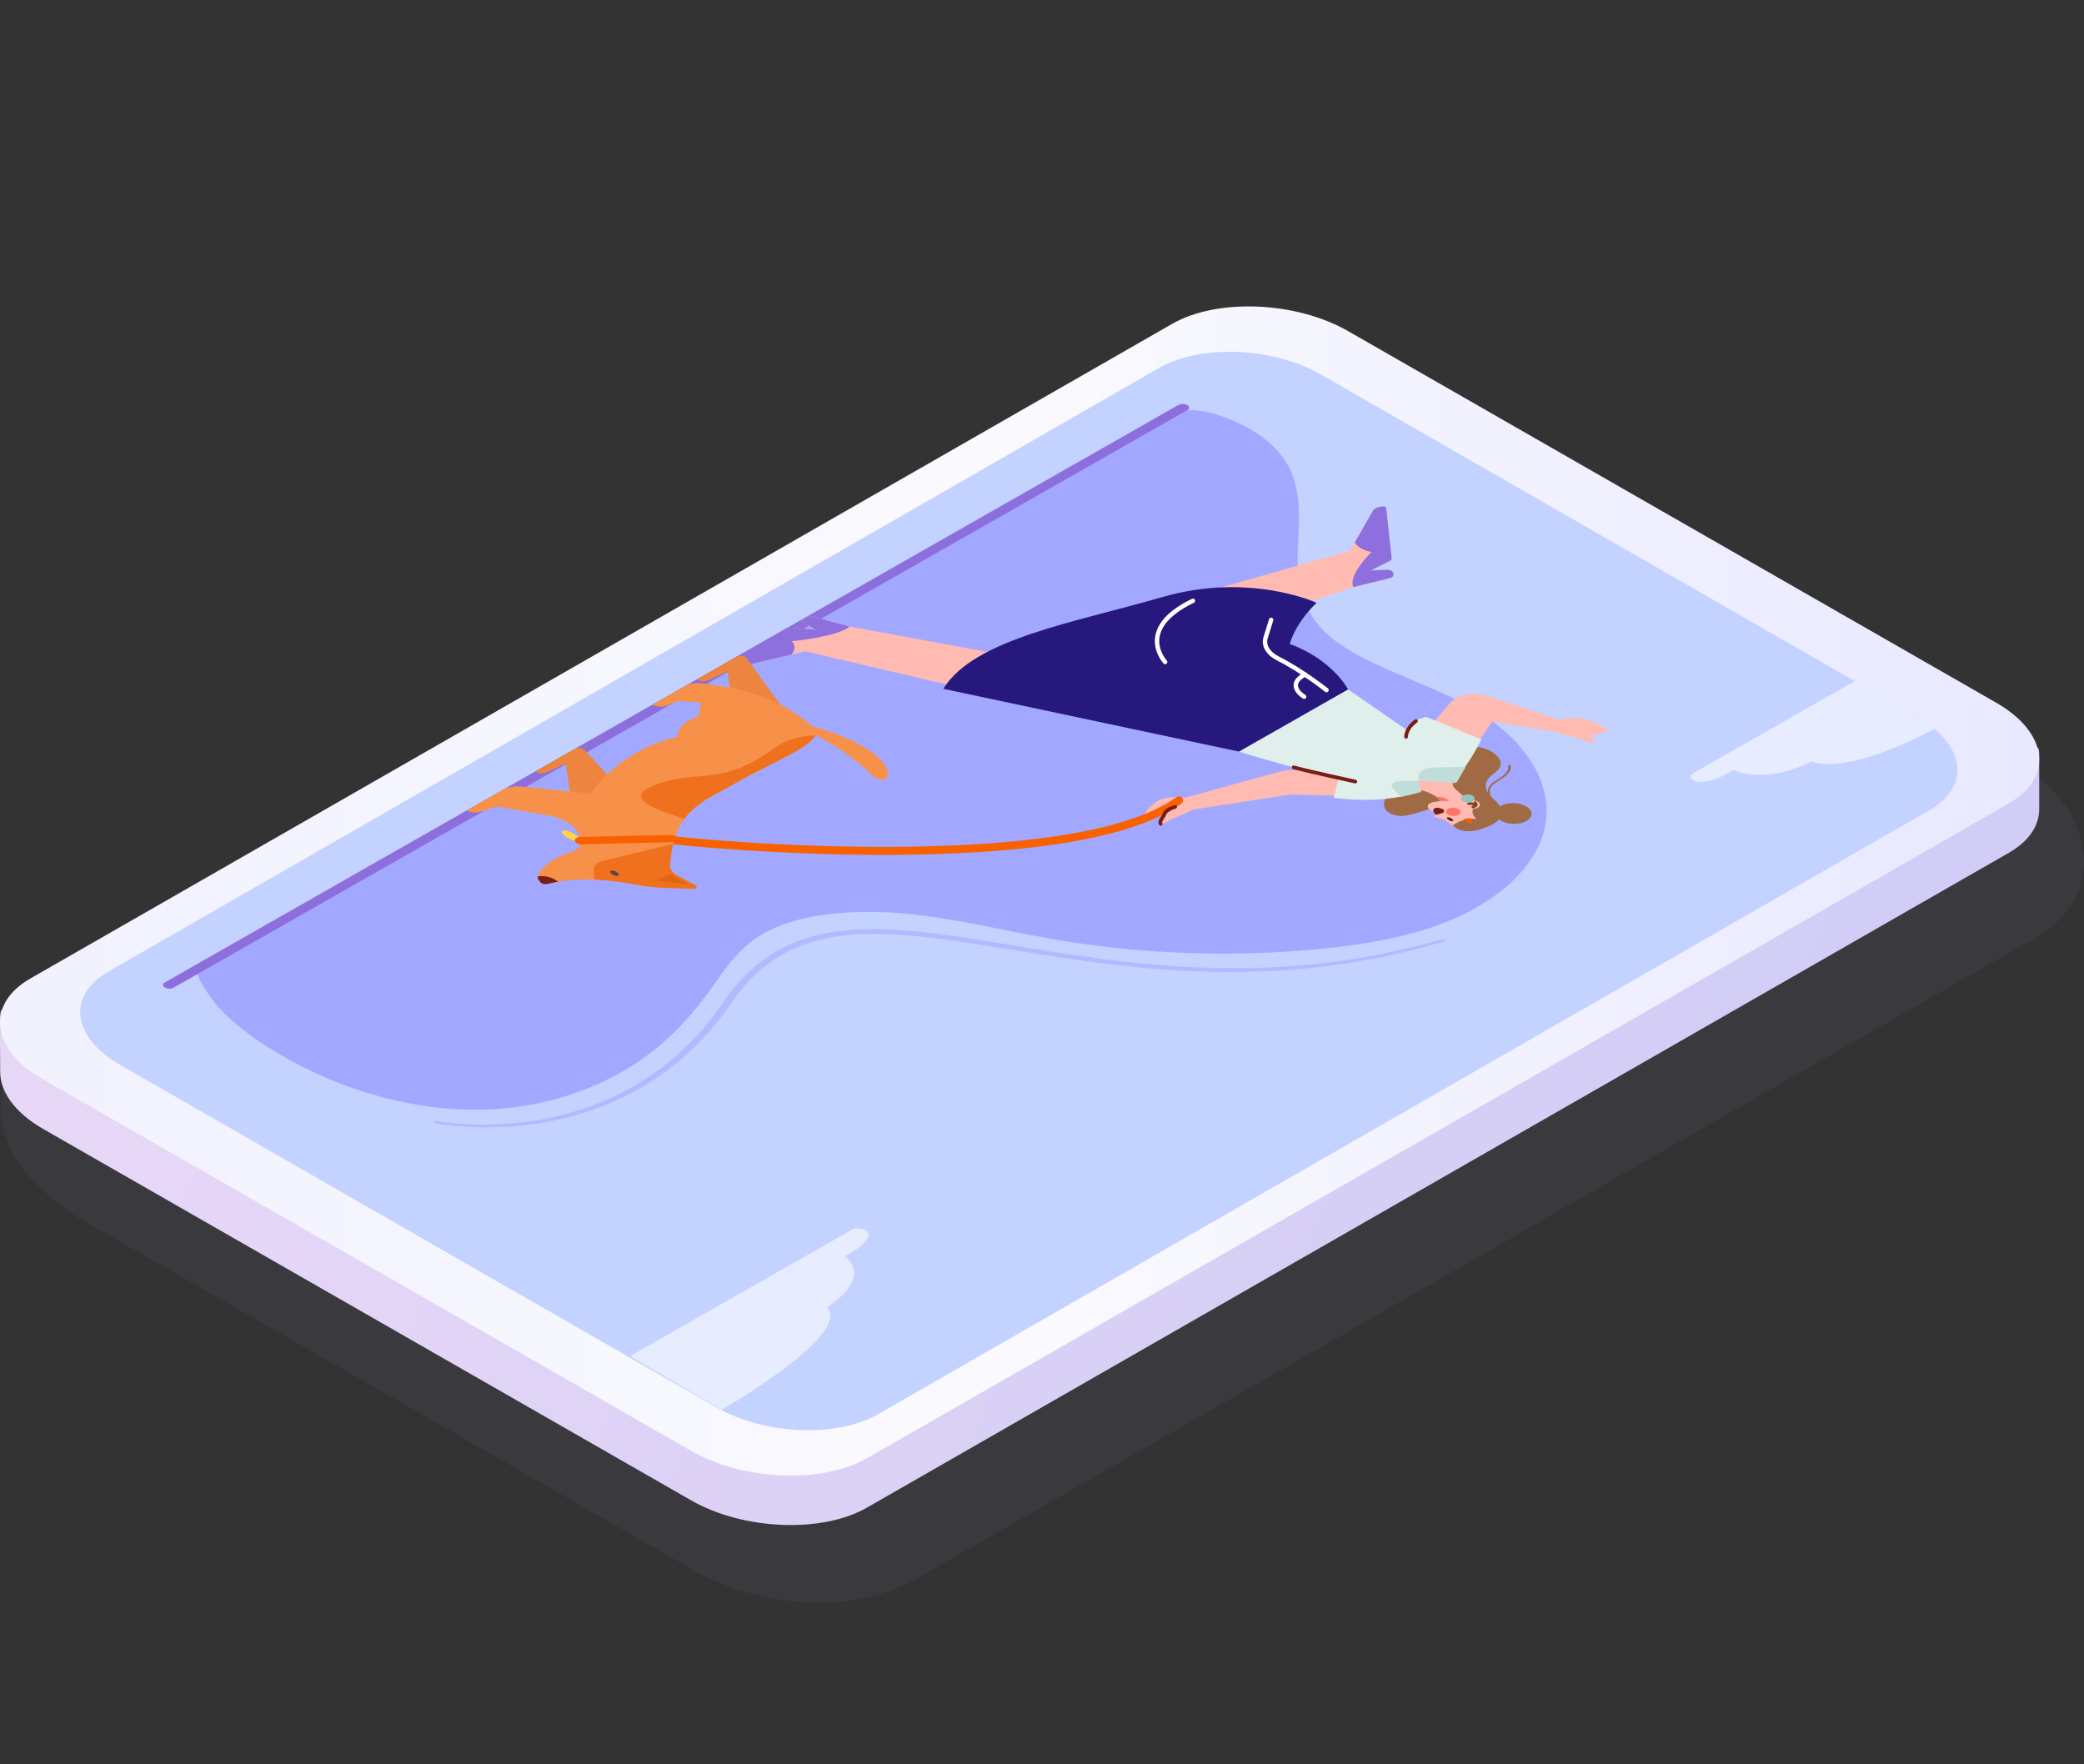 <svg fill="none" height="386" viewBox="0 0 456 386" width="456" xmlns="http://www.w3.org/2000/svg" xmlns:xlink="http://www.w3.org/1999/xlink"><rect x="0" y="0" width="456" height="386" fill="#333333" stroke="none"/><linearGradient id="a" gradientUnits="userSpaceOnUse" x1="442.765" x2="40.485" y1="371.641" y2="202.975"><stop offset="0" stop-color="#cdcbf7"/><stop offset=".486" stop-color="#d8d0f5"/><stop offset="1" stop-color="#e7d7f7"/></linearGradient><linearGradient id="b" gradientUnits="userSpaceOnUse" x1="9.751" x2="446.2" y1="197.749" y2="197.749"><stop offset="0" stop-color="#f2f2ff"/><stop offset=".486" stop-color="#fafafe"/><stop offset="1" stop-color="#e8e8ff"/></linearGradient><path d="m303.594 86.894c-8.529-4.621-18.168-6.842-27.877-6.424-3.819.176-7.607.775-11.293 1.786-3.892 1.191-7.654 2.766-11.229 4.701l-242.44 138.857c-8.323 4.779-11.83 12.331-10.266 20.197.501 2.097 1.226 4.135 2.164 6.08 1.99 4.7 9.903 11.72 15.399 14.869l133.255 76.323c1.39.799 4.217 2.257 5.749 2.899 6.647 2.795 13.772 4.3 20.99 4.434 7.721.325 15.388-1.406 22.207-5.014l245.204-140.487c8.386-4.794 11.814-12.425 10.124-20.369-.455-1.795-1.058-3.551-1.801-5.249-1.911-4.905-10.203-12.535-15.968-15.763z" fill="#8f92cb" fill-opacity=".2" opacity=".39"/><path clip-rule="evenodd" d="m189.729 329.846 249.81-143.248c4.409-2.524 6.597-5.879 6.661-9.41v-12.284c-.08-4.298-3.218 3.195-9.412-.384l-141.79-81.264c-11.391-6.534-28.622-7.237-38.485-1.597l-249.811 143.28c-3.298 1.901-5.695-6.119-6.548-3.579-.274.863-.097 12.093-.113 12.972-.097 4.393 3.089 9.058 9.412 12.684l141.79 81.265c11.391 6.518 28.622 7.237 38.485 1.566z" fill="url(#a)" fill-rule="evenodd"/><path clip-rule="evenodd" d="m189.706 319.052 249.823-143.243c9.879-5.656 8.64-15.546-2.751-22.065l-141.798-81.297c-11.391-6.535-28.623-7.238-38.486-1.598l-249.823 143.227c-9.879 5.656-8.64 15.546 2.751 22.081l141.798 81.28c11.391 6.551 28.623 7.27 38.486 1.614z" fill="url(#b)" fill-rule="evenodd"/><path clip-rule="evenodd" d="m192.176 309.406 229.968-132.115c9.094-5.217 7.954-14.339-2.532-20.351l-130.529-74.981c-10.486-6.027-26.348-6.676-35.427-1.474l-229.969 132.101c-9.094 5.216-7.953 14.338 2.533 20.366l130.528 74.966c10.486 6.042 26.349 6.705 35.428 1.488z" fill="#c4d2ff" fill-rule="evenodd"/><path d="m45.621 217.545c-.71-1.071-2.147-3.112-2.466-4.766l215.879-122.988c2.422-.178 4.957.174 7.693 1.082 7.56 2.51 12.909 6.629 15.33 11.434.929 1.844 1.483 3.718 1.799 5.608.694 4.145.246 8.371.108 12.538-.202 6.069.428 12.465 5.883 17.764 7.313 7.104 21.552 10.687 31.827 16.459 11.832 6.646 18.108 16.458 16.473 25.756-1.634 9.297-11.142 17.868-24.957 22.496-7.385 2.474-15.783 3.841-24.27 4.682-19.295 1.912-39.511 1.177-58.552-2.128-10.606-1.84-20.901-4.471-31.777-5.532s-22.892-.3-30.841 3.918c-5.935 3.149-8.805 7.743-11.891 12.073-4.399 6.171-9.703 12.206-17.389 17.139-7.685 4.934-17.988 8.717-29.52 9.552-18.762 1.359-37.305-5.215-50.298-13.496-2.503-1.595-4.856-3.273-6.962-5.049-2.428-2.047-4.536-4.231-6.068-6.542z" fill="#a2a8ff"/><path d="m423.579 159.306s-18.338 10.333-27.248 7.319c0 0-9.153 5.083-17.13 1.856 0 0-3.212 2.305-6.946 2.595-1.857.144-3.025-1.186-1.706-1.937l35.422-20.18z" fill="#e7edff"/><path d="m157.888 308.467s28.792-16.533 23.031-22.444c0 0 10.142-5.928 3.947-11.229 0 0 4.583-2.071 5.217-4.521.316-1.219-2.275-2.01-3.774-1.156l-48.431 27.591z" fill="#e7edff"/><path d="m259.801 89.728-221.802 126.362c-.524.298-1.383.286-1.917-.028s-.542-.811-.018-1.11l221.801-126.362c.525-.299 1.383-.286 1.917.028.535.314.543.811.019 1.109z" fill="#8c6edd"/><path d="m95.188 245.759c1.358.259 2.696.425 4.062.566 1.361.136 2.732.229 4.106.284 2.746.112 5.5.064 8.217-.123 5.433-.383 10.708-1.348 15.508-2.809 4.806-1.458 9.147-3.378 12.971-5.578 3.823-2.204 7.17-4.672 10.085-7.294 1.462-1.31 2.816-2.66 4.088-4.035 1.262-1.378 2.431-2.785 3.542-4.206 1.097-1.419 2.094-2.892 3.111-4.3 1.037-1.414 2.189-2.795 3.49-4.122 2.596-2.645 5.835-5.102 10.025-6.875 2.087-.885 4.4-1.585 6.862-2.064 2.461-.481 5.059-.745 7.695-.835 5.286-.178 10.664.293 15.957.947 5.302.666 10.562 1.527 15.831 2.383 5.269.86 10.551 1.721 15.886 2.47 5.333.751 10.722 1.378 16.152 1.82 10.851.89 21.912.968 32.637-.063 10.725-1.021 21.035-3.101 30.583-5.94.216-.064.295-.219.177-.345-.117-.126-.385-.178-.599-.116-9.547 2.746-19.8 4.724-30.411 5.65-5.3.469-10.677.694-16.066.666-5.391-.021-10.789-.293-16.151-.749-10.737-.915-21.274-2.602-31.797-4.344-5.268-.863-10.549-1.737-15.929-2.42-5.37-.671-10.885-1.17-16.436-.992-2.766.092-5.53.363-8.158.879-2.627.515-5.103 1.27-7.317 2.214-2.217.945-4.182 2.066-5.904 3.288-1.724 1.223-3.224 2.54-4.557 3.907s-2.505 2.782-3.556 4.226c-1.043 1.456-1.995 2.876-3.079 4.29-1.09 1.405-2.237 2.794-3.474 4.154-1.248 1.356-2.573 2.687-3.986 3.983-2.827 2.592-6.073 5.027-9.778 7.2-3.706 2.169-7.91 4.06-12.564 5.502-4.64 1.45-9.735 2.442-15.02 2.858-2.642.206-5.327.276-8.008.189-1.34-.042-2.68-.121-4.009-.243-1.322-.123-2.666-.281-3.918-.509l-.021-.004c-.236-.043-.482.032-.548.168-.065.134.07.277.302.322z" fill="#a2a8ff" opacity=".56"/><path d="m327.154 175.169s-4.387-3.086-.302-5.914c4.085-2.827-1.123-5.75-3.643-5.786l-20.148 11.478s-1.395 2.758 2.697 3.512 10.536-4.881 18.859-.507z" fill="#a06a45"/><path d="m315.583 178.633c-1.397-1.994.225-4.21 3.623-4.95 3.397-.74 7.284.276 8.681 2.27s.607 4.263-3.481 5.153c-3.398.74-7.427-.479-8.823-2.473z" fill="#a06a45"/><path d="m316.14 179.406s-1.484-.511-2.205-.635c-.413-.071.375-.635.375-.635z" fill="#ffbbb2"/><path d="m319.417 168.687-15.4-4.769 2.777 7.98.906 1.287c2.49-1.254 5.853.589 6.604 1.161.635.481.82.92.82.92l-1.475.225c-1.231.189-1.673 1.056-.837 1.636l6.125 4.227c9.421-1.679 2.21-6.284 2.21-6.284l-2.626-2.375c-1.933-1.628.896-4.008.896-4.008z" fill="#ffbbb2"/><path d="m326.266 180.515s-5.399 2.972-8.375.118c0 0 1.763-1.707 5.196-1.478 0 0-2.359-1.683.621-3.437 0 0 3.901 3.299 2.558 4.797z" fill="#a06a45"/><path d="m316.551 177.947c-.33-.47.053-.994.856-1.169.802-.174 1.72.066 2.05.537s-.053.994-.856 1.169c-.802.174-1.72-.066-2.05-.537z" fill="#fd7664"/><path d="m314.306 174.346c.635.481.82.92.82.92l2.013-.025s-.863-.99-2.833-.895z" fill="#fd7664"/><path d="m320.755 176.36c-.336-.478.054-1.011.87-1.188.816-.178 1.749.066 2.085.545.335.479-.054 1.011-.87 1.189-.816.177-1.75-.067-2.085-.546z" fill="#ffbbb2"/><path d="m322.275 176.577s1.334-.289.46-.959" stroke="#7c4a1a" stroke-linecap="round" stroke-linejoin="round" stroke-miterlimit="10" stroke-width=".573"/><path d="m322.887 176.218s-.776-.571-1.548-.359" stroke="#7c4a1a" stroke-linecap="round" stroke-linejoin="round" stroke-miterlimit="10" stroke-width=".573"/><path d="m316.99 179.401c-.347-.217-.494-.464-.329-.553.166-.088.582.016.928.232.347.217.494.464.329.553-.165.088-.581-.016-.928-.232z" fill="#471f05"/><path d="m315.586 177.458s-.298.11-1.204.382c0 0-.727-.562-.159-.692.526-.12 1.363.31 1.363.31z" style="fill:#ffeded;stroke:#771e15;stroke-width:.812;stroke-miterlimit:10;stroke-linecap:round;stroke-linejoin:round"/><path d="m334.521 176.866c-1.139-1.093-3.561-1.474-5.409-.852-1.849.622-2.424 2.011-1.285 3.104 1.138 1.092 3.56 1.473 5.409.851 1.848-.622 2.424-2.011 1.285-3.103z" fill="#a06a45"/><path d="m321.812 180.27-1.448-.948c-.092-.061-.047-.154.083-.174l1.103-.173c.107-.016.218.025.238.089l.345 1.121c.032.106-.195.167-.321.085z" fill="#f96100"/><path d="m326.741 175.028c-.526-.614-.807-1.319-.753-1.995.027-.34.172-.668.378-.98.132-.148.232-.306.407-.439l.239-.208.285-.189c.18-.125.402-.252.609-.378.209-.126.408-.259.61-.39.393-.267.768-.547 1.099-.847.329-.301.612-.627.784-.983.182-.354.198-.744.111-1.108-.021-.086-.157-.148-.305-.14-.148.009-.252.086-.232.172l.001.001c.084.337.077.667-.08.986-.147.319-.401.624-.709.911-.309.287-.665.559-1.043.822-.195.129-.385.26-.589.385-.203.127-.407.245-.609.387l-.303.205c-.089.074-.17.152-.256.227-.185.147-.294.319-.433.481-.219.34-.367.698-.39 1.064-.04.733.258 1.457.841 2.12.049.056.166.08.262.053.095-.026.132-.093.084-.148z" fill="#a06a45"/><path d="m326.561 157.859-4.079 5.881-10.956-3.203 5.798-6.771c1.52-1.818 5.413-2.47 8.518-1.426l15.431 5.175s2.31-.564 4.408-.384 5.967 2.177 5.945 2.648-2.778 1.141-3.865 1.142c0 0 1.604 1.388 1.213 1.64-.39.252-2.014-.476-2.87-.793-.856-.316-4.172-.948-5.246-1.547z" fill="#ffbbb2"/><path d="m229.035 145.02-43.136-7.928-8.075-2.195c-.507-.136-1.097-.082-1.484.139l-.403.229c-.529.302-.502.806.054 1.111l2.548 1.391-5.499-.436c-.405-.032-.805.044-1.087.204l-13.296 7.575c-.22.126-.217.336.008.468.769.452 1.919.596 2.907.362l11.587-2.724 3.052-.719 40.546 9.518z" fill="#ffbbb2"/><path d="m185.898 137.093-8.074-2.196c-.507-.136-1.098-.081-1.484.139l-.403.229c-.53.302-.502.806.053 1.111l2.548 1.391-5.498-.436c-.405-.032-.805.044-1.087.204l-13.297 7.575c-.22.126-.216.336.008.468.77.452 1.919.596 2.908.363l11.586-2.725s1.461-1.365.112-2.916c0 0 10.01-.962 12.628-3.207z" fill="#8d6fdd"/><path d="m258.219 141.535 37.901-13.094 8.009-1.957c.5-.124.81-.416.775-.736l-.037-.333c-.048-.437-.714-.775-1.462-.747l-3.426.132 4.092-2.067c.302-.152.462-.377.436-.61l-1.203-10.987c-.02-.182-.293-.327-.607-.321-1.075.018-1.999.413-2.333 1.002l-3.937 6.884-1.037 1.815-38.281 10.874z" fill="#ffbbb2"/><path d="m296.122 128.442 8.009-1.958c.5-.124.81-.416.775-.736l-.037-.333c-.048-.437-.714-.775-1.462-.747l-3.426.133 4.092-2.068c.302-.152.462-.377.436-.61l-1.203-10.987c-.02-.182-.293-.326-.607-.321-1.075.018-1.999.414-2.333 1.002l-3.937 6.885s.817 1.576 3.679 2.071c-.001 0-5.194 4.982-3.986 7.669z" fill="#8d6fdd"/><path d="m279.652 168.906c1.102-.336 2.362-.474 3.622-.395l14.103.885s-3.787 4.639-4.154 4.664-11.029-.194-11.029-.194l-21.379 3.302c-.792.698-3.762 1.663-4.462 2.062-.701.399-1.974 1.281-2.464 1.076-.49-.206.481-1.731.481-1.731-1.063.113-3.606.038-3.83-.42-.224-.457 2.263-3.106 4.235-3.502 1.973-.395 4.473-.086 4.473-.086z" fill="#ffbbb2"/><path d="m145.534 183.592c6.969 1.138 88.888 8.561 112.446-8.486" stroke="#f96100" stroke-linecap="round" stroke-linejoin="round" stroke-miterlimit="10" stroke-width="1.75"/><path d="m257.142 176.539s-2.226.548-2.428 1.829c0 0-1.228 1.564-.74 1.867" stroke="#771e15" stroke-linecap="round" stroke-linejoin="round" stroke-miterlimit="10" stroke-width=".808"/><path d="m318.279 170.415c.063-.192 2.304-1.606 5.859-8.623l-12.007-4.913s-2.669.175-4.215 2.898l-12.944-8.938-23.884 13.607c.319.101 14.734 4.604 21.871 5.625l-1.121 4.468s9.871 1.614 18.576-1.221l.031-2.516z" fill="#e1efec"/><path d="m310.94 172.896c-.343-.456-.46-1.034-.495-2.093l-4.339.142c-1.171.039-1.902.727-1.447 1.364l1.812 2.081 4.062-.985c.373-.062.566-.298.407-.509z" fill="#c0ddd9"/><path d="m310.444 170.804 7.682.508c.305.02.587-.082.683-.248l1.911-3.28-7.228.138c-1.774.033-3.139.873-3.092 1.902z" fill="#c0ddd9"/><path d="m271.088 164.446 23.883-13.607s-3.319-6.466-12.746-9.935c0 0 .964-4.297 5.857-9.01 0 0-14.694-6.797-33.851-1.228-19.158 5.569-41.112 9.105-47.817 20.049z" fill="#27187e"/><g stroke-linecap="round" stroke-linejoin="round" stroke-miterlimit="10"><path d="m296.551 171.008s-9.99-2.17-13.479-3.116" stroke="#771e15" stroke-width=".808"/><path d="m307.66 161.217s-.068-1.832 2.161-3.442" stroke="#771e15" stroke-width=".808"/><path d="m290.254 150.988s-5.34-4.253-10.505-6.845c-2.29-1.15-3.351-2.913-2.827-4.601l1.216-3.914" stroke="#fff" stroke-width=".958"/><path d="m285.367 152.446s-4.249-2.498.167-4.871" stroke="#fff" stroke-width=".958"/><path d="m254.945 144.843s-6.736-7.217 6.079-13.388" stroke="#fff" stroke-width=".958"/></g><path d="m322.237 174.102c-.594-.349-1.549-.363-2.132-.03-.582.332-.573.884.021 1.233.594.35 1.549.364 2.132.031.583-.332.574-.884-.021-1.234z" fill="#94c4be"/><path d="m125.06 175.763-1.256-8.678-4.366 1.96c-.554.248-1.364.274-1.926.009-.159-.075-.307-.328-.307-.328l8.563-4.879c.718-.409 1.959-.206 2.252.369l7.241 7.847z" fill="#ed8440"/><path d="m160.438 155.609-1.257-8.678-4.366 1.959c-.553.249-1.364.275-1.925.01-.159-.075-.307-.329-.307-.329l8.562-4.878c.719-.409 1.96-.206 2.253.368l8.303 11.454z" fill="#ed8440"/><path d="m158.307 150.222-4.623-.692c-1.371-.206-2.802.012-3.786.572l-7.198 4.101c1.023.516 2.514.553 3.552.085l1.982-.898 5.196.295-.647 3.097c-5.166 1.754-4.446 4.378-4.446 4.378-13.603 3.266-19.094 12.462-19.094 12.462l-15.301-1.538c-1.405-.141-2.82.109-3.815.676l-8.037 4.579c.814.478 2.059.591 3.044.278l3.611-1.154 11.2 1.952c3.806.667 6.567 2.629 6.893 4.908l.146 1.026c.118.817-.595 1.573-1.807 1.971-4.836 1.582-6.687 3.752-7.35 4.879-.107.182-.164.373-.172.564-.013.267.075.536.252.791l.31.441c.27.383 1.029.558 1.665.395.566-.146 1.139-.274 1.72-.38l.006-.003c.165-.032.334-.062.502-.089 2.674-.46 5.405-.557 7.943-.46 3.406.126 6.455.6 8.539 1.011 2.306.453 4.698.714 7.108.8l5.891.211c.757.028 1.122-.508.553-.807l-3.892-2.054c-1.107-.584-1.712-1.419-1.652-2.27.127-1.785.369-3.343.706-4.715 1.987-8.042 7.404-9.727 13.929-13.444 9.53-5.43 20.188-9.039 16.526-12.275-4.68-4.141-11.244-7.463-19.454-8.693z" fill="#f79048"/><path d="m147.911 178.573c-2.559-.906-6.136-1.991-7.393-3.68-1.439-1.933 3.342-3.441 5.683-4.069 2.371-.636 5.021-.788 7.589-1.043 2.776-.276 5.447-.745 7.8-1.634 2.629-.993 4.758-2.301 6.748-3.69 1.318-.919 2.59-1.827 4.336-2.488 1.753-.665 3.749-1.109 5.676-1.047-1.174 2.753-9.5 5.929-17.115 10.267-4.71 2.683-8.842 4.309-11.524 8.03-.597-.219-1.2-.433-1.8-.646z" fill="#ef711d"/><path d="m117.655 191.763c-.012.267.075.536.253.791l.31.441c.27.383 1.029.558 1.664.395.567-.146 1.14-.274 1.721-.38l.006-.003c.164-.032.334-.062.502-.089-1.58-1.216-3.218-1.333-4.456-1.155z" fill="#771e15"/><path d="m147.305 184.634-15.313 3.714c-1.314.319-2.138 1.073-2.084 1.909l.143 2.201c3.407.126 6.456.6 8.539 1.01 2.307.454 4.698.715 7.109.8l5.891.212c.757.028 1.122-.508.553-.807l-3.892-2.054c-1.106-.584-1.713-1.419-1.652-2.268.127-1.786.368-3.345.706-4.717z" fill="#ef711d"/><path d="m134.915 190.798c-.472-.277-1.061-.384-1.318-.238-.256.146-.081.489.391.766.471.277 1.061.384 1.317.238s.082-.489-.39-.766z" fill="#5d4541"/><path d="m125.537 182.412c-.963-.566-2.07-.839-2.472-.609-.403.229.052.873 1.015 1.439s2.069.839 2.472.61c.402-.229-.052-.874-1.015-1.44z" fill="#ffd63c"/><path d="m177.76 158.915c21.491 6.078 17.428 14.867 12.925 10.553-5.872-5.624-12.301-8.611-12.301-8.611z" fill="#f79048"/><path d="m125.844 184.095-.028-.078c-.166-.464.409-.892 1.221-.909l19.737-.407c.786-.016 1.451.362 1.437.818-.012.4-.549.719-1.239.736l-19.71.485c-.673.016-1.28-.259-1.418-.645z" fill="#f96100"/><path d="m144.389 192.772 5.309.727c.431.059.694-.251.358-.422l-3.269-1.664c-.157-.08-.387-.085-.546-.012l-2.039.936c-.275.127-.163.386.187.435z" fill="#e26510"/></svg>
